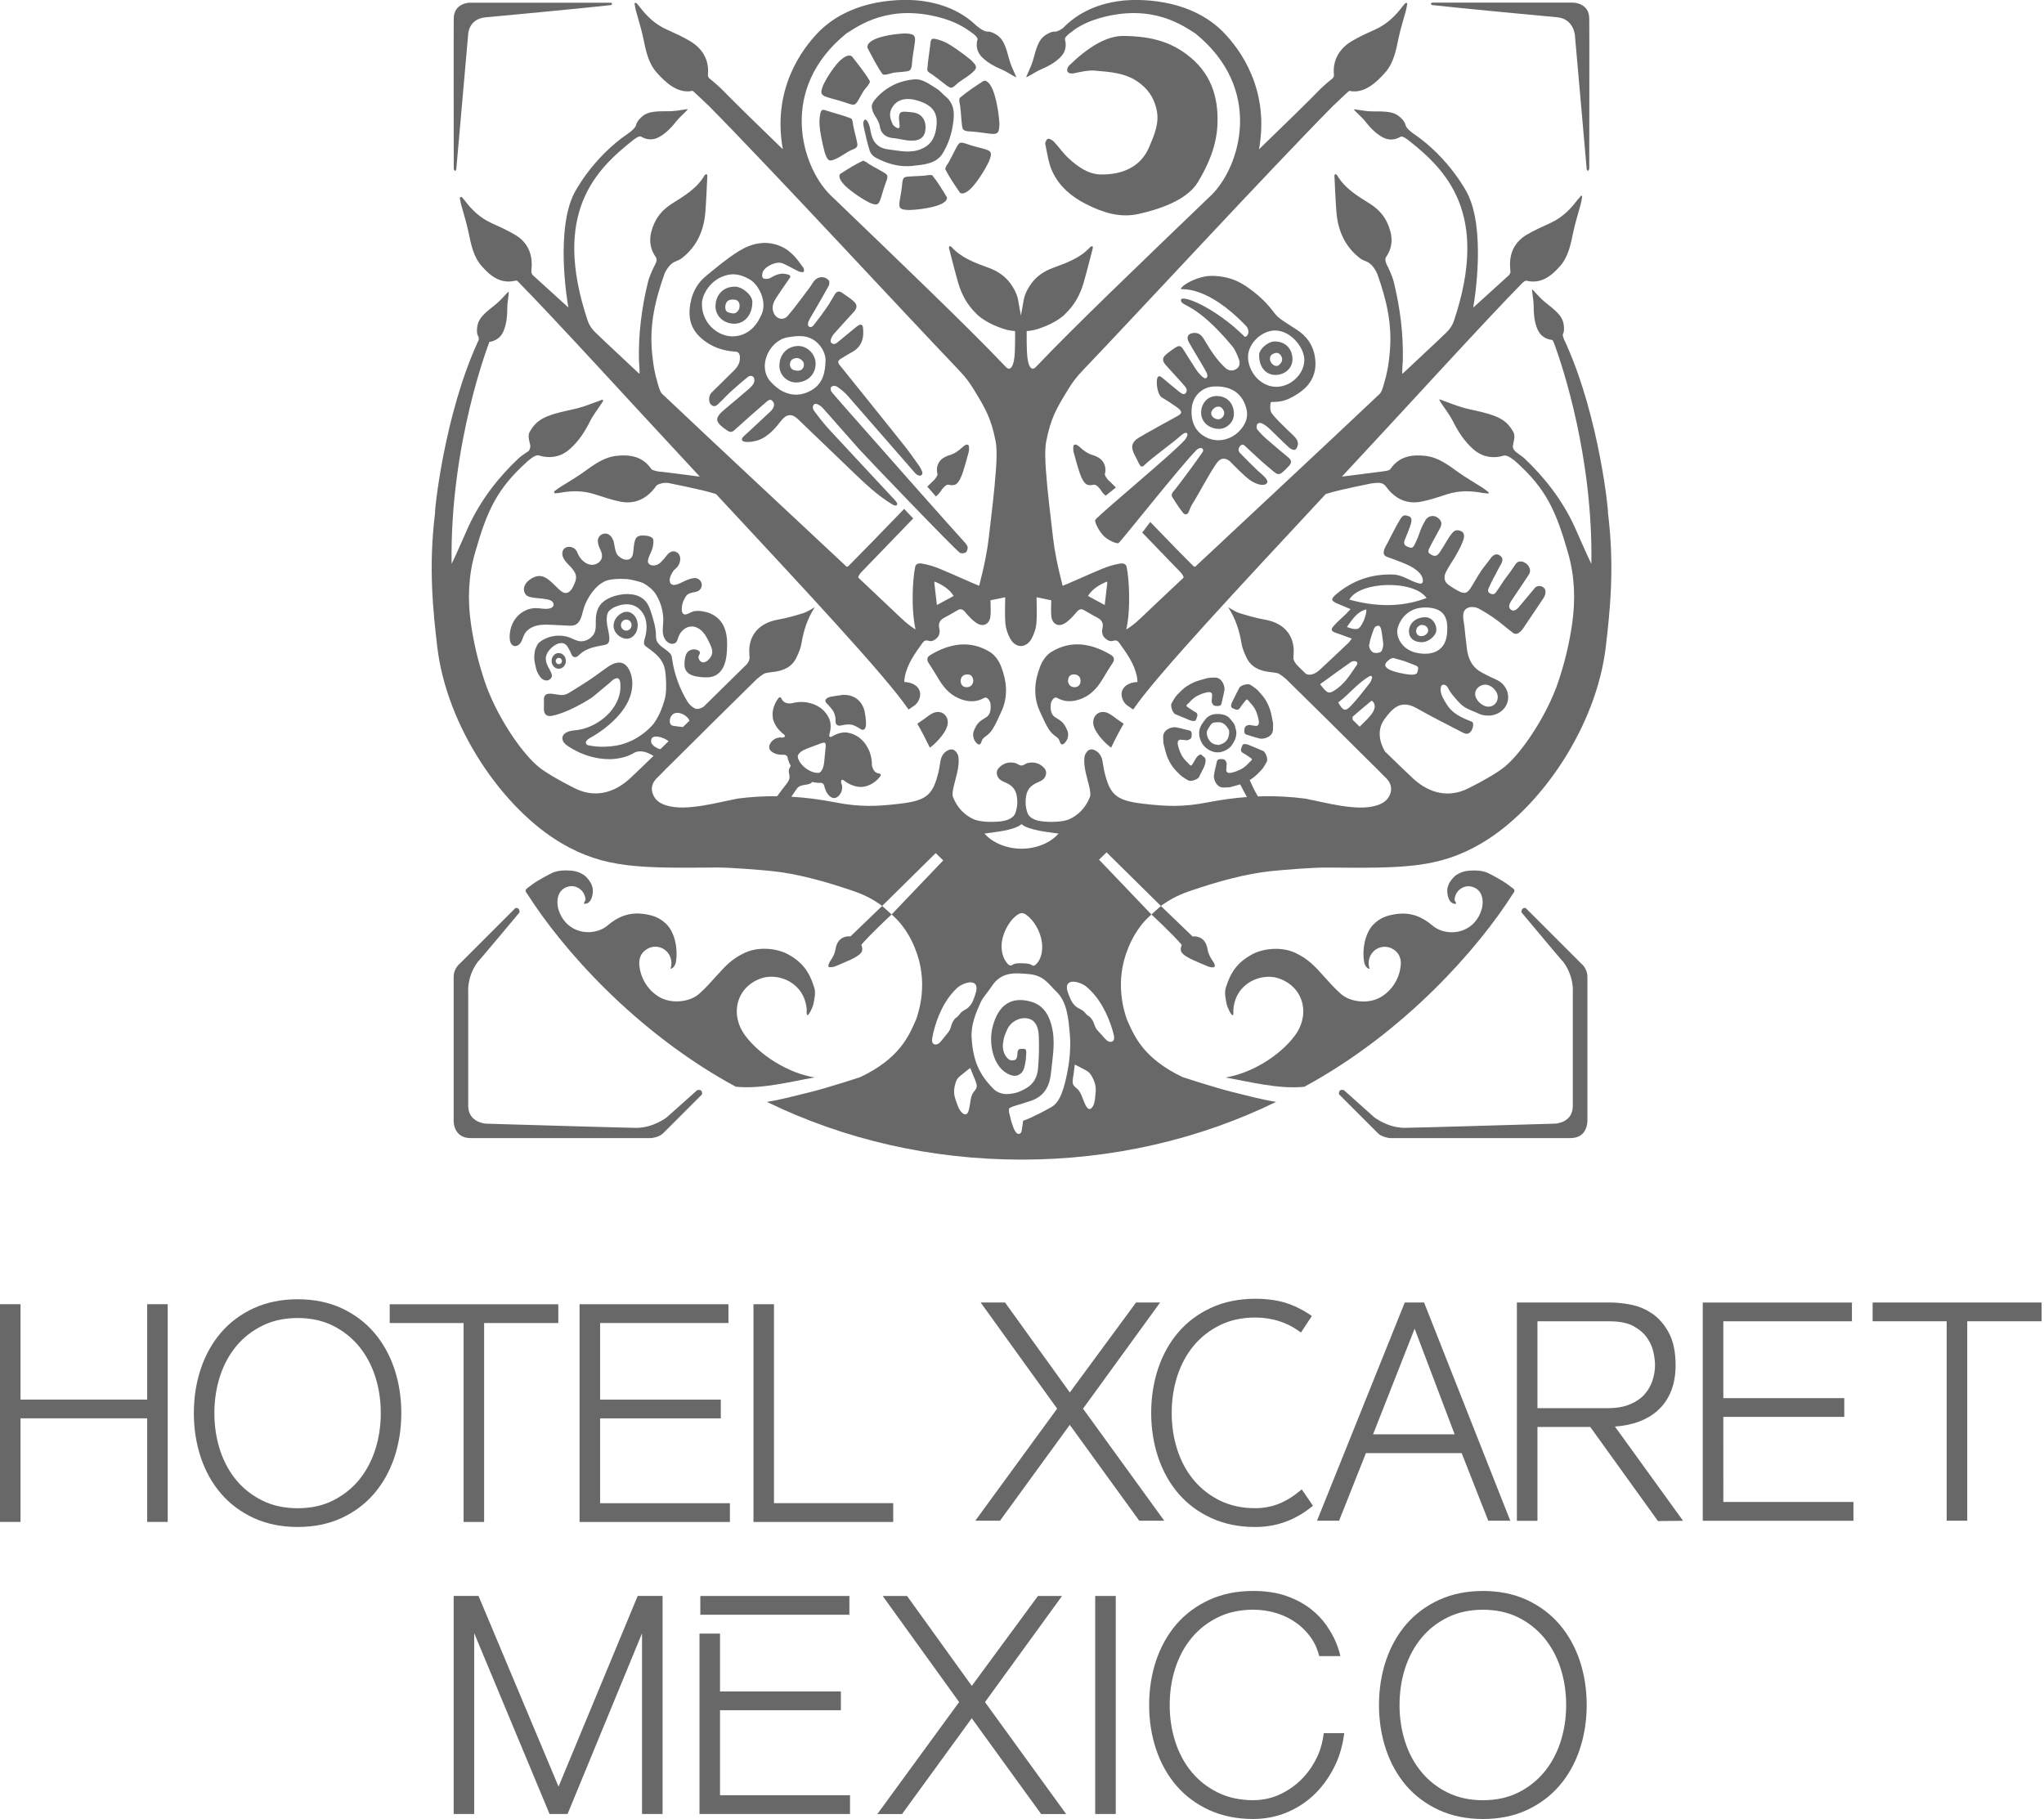 <svg fill="none" height="89" viewBox="0 0 100 89" width="100" xmlns="http://www.w3.org/2000/svg"><g fill="#686868"><path d="m45.732 28.458c.367.153.699.348.924.7-.276.149-.519.281-.82.445-.05-.412-.071-.639-.115-.995-.005-.09-.021-.142.011-.15zm8.419 0c.032.007.016.06.011.15-.043.356-.065.583-.115.995-.301-.163-.544-.295-.82-.445.226-.352.557-.547.925-.7zm-26.063-18.999c-.895 1.79-.365 5.128-.281 5.586-.679-.622-1.27-1.15-1.742-1.583-.036-.047-.058-.09-.069-.139-.002-.047-.001-.096.005-.153.073-.691-.16-1.295-.781-1.67-.377-.228-.784-.406-1.186-.59-.536-.246-.947-.633-1.295-1.097-.048-.064-.105-.121-.158-.182-.03.011-.06.022-.09.034.022.113.038.229.068.34.117.441.26.876.354 1.321.128.605.232 1.218.658 1.701.439.497.932.875 1.643.707.028-.007.058-.005.087.001 1.983 2.017 5.455 5.849 8.936 9.586-.54-.069-1.124-.141-1.659-.212 0 0-.163-.024-.358-.038-.113-.02-.227-.048-.31-.085-.024-.016-.045-.035-.059-.056-.418-.599-1.026-.697-1.685-.627-.64.069-1.131.451-1.634.811-.37.265-.769.49-1.153.735-.097.063-.187.137-.28.206.015.028.03.057.045.086.079-.009.16-.013.239-.027.571-.108 1.135-.115 1.696.065.42.135.841.279 1.273.366.711.142 1.292-.147 1.704-.705.034-.046.067-.084.1-.116.119-.04.231-.118.535-.093.368.074 1.202.247 1.646.353.241.058.471.118.694.19 4.133 4.446 8.327 8.92 9.419 10.543.076-.05.145-.097.285-.195.283-.198.509-.823-.124-1.081-.077-.031-.242-.07-.37-.071.004-.105.01-.175.027-.26.124-.637.5-1.145.866-1.656.075-.105.152-.145.306-.098.124.037.205-.004.285-.051.207-.123.283-.323.229-.555-.056-.237.017-.402.227-.517.218-.12.439-.236.651-.366.167-.102.268-.06.392.087.169.201.353.407.573.543.315.195.61.038.656-.33.031-.251.006-.509.006-.796.202-.041.445-.092.719-.149 0 .476-.028.888.01 1.294.024.25.113.509.234.731.124.228.321.363.524.363.202 0 .4-.136.523-.363.121-.222.211-.481.234-.731.038-.406.01-.818.01-1.294.274.057.517.108.719.149 0 .287-.025.545.006.796.046.368.341.525.655.33.22-.136.404-.342.574-.543.124-.147.224-.189.391-.087.212.13.433.246.651.366.209.115.282.28.227.517-.054.231.021.432.229.555.08.047.161.088.285.051.154-.047.231-.007.306.098.366.511.741 1.019.866 1.656.016.085.023.155.027.26-.128.001-.293.04-.37.071-.634.258-.407.883-.124 1.081.14.098.209.145.285.195 1.092-1.623 5.286-6.097 9.419-10.543.223-.072.454-.133.694-.19.403-.096 1.126-.247 1.532-.33.392-.058.527-.025.649.07.033.032.066.07.1.116.412.558.993.848 1.704.705.432-.086.852-.23 1.272-.366.562-.18 1.126-.172 1.696-.065.079.015.16.018.239.027.096.011.135-.01.045-.086-.093-.069-.183-.143-.281-.206-.384-.245-.783-.47-1.153-.735-.503-.36-.993-.742-1.633-.811-.66-.07-1.267.028-1.686.627-.014.021-.043.071-.16.098-.057.014-.208.035-.349.054-.126.013-.218.026-.218.026-.534.07-1.119.143-1.659.212 3.425-3.676 6.84-7.445 8.838-9.486.08-.066.148-.11.186-.1.711.169 1.204-.21 1.643-.707.426-.482.53-1.095.658-1.701.095-.446.237-.88.354-1.321.03-.111.046-.227.068-.34.002-.034.016-.083-.022-.092-.039-.008-.052.036-.068.058-.053.061-.11.118-.158.182-.349.464-.76.851-1.296 1.097-.401.184-.809.362-1.185.59-.621.375-.854.98-.781 1.67.006.057.007.107.005.153-.007.066-.044.114-.11.177-.015.014-.03.027-.045.041-.057.05-.129.112-.218.198-.416.378-.905.818-1.446 1.313.084-.458.613-3.796-.281-5.586.017.035-.841-1.712-2.665-2.944-.094-.066-.319-.238-.364-.399-.02-.082-.05-.154-.138-.258-.253-.298-.491-.368-.852-.4-.258-.024-.518-.005-.777-.02-.195-.012-.39-.048-.585-.074-.045-.006-.091-.015-.136-.022-.037.001-.041.014-.016.039.026.028.053.057.08.085.155.158.325.304.463.479.229.295.481.552.792.738.277.165.549.179.831.052.019-.008.049-.027.082-.047.043-.024.121-.039.372.147 1.837 1.444 4.025 3.564 2.253 8.85-.096.285-.259.465-.364.57-.656.635-1.397 1.307-2.153 2.026-.041-.002.012-.491.015-.666.028-1.275-.13-2.534-.431-3.779-.056-.231-.119-.392-.284-.753 0 0-.018-.036-.049-.093-.153-.303-.062-.41-.061-.413.385-.548.322-1.112.066-1.676-.183-.406-.493-.715-.866-.949-.605-.379-1.218-.743-1.592-1.387-.013-.022-.06-.053-.092-.042-.032.01-.038.055-.037.076.029.579.05 1.159.094 1.737.069.923.409 1.718 1.16 2.296.052.04.112.07.174.099.058.029.158.068.205.088.242.138.391.408.471.595.454 1.285.733 2.468.601 3.85-.056.589-.119.957-.273 1.478-.04.137-.108.421-.22.524-3.006 2.842-6.418 6.013-9.025 8.457-.026-.005-.051-.01-.072-.017-.328-.322-1.099-1.106-2.126-2.173l-.393.518c1.022 1.067 1.744 1.803 1.846 1.911.104.11.158.191.183.288-.814.764-1.53 1.441-2.109 1.994-.018.013-.038.029-.058.05-.15.153-.392.34-.641.502.015-.089.041-.215.054-.289.13-.785.107-2.074-.038-2.777-.032-.154-.176-.188-.329-.161-.325.057-.59.14-.875.257-.704.292-1.81.796-1.926.831-.11-.43-.213-.855-.32-1.389h.002c-.064-.313-.114-.629-.15-.947-.129-1.121-.274-2.241-.354-3.364-.036-.503-.05-1.029.022-1.389.216-1.088.474-1.557 1.051-2.493.224-.364.392-.603.745-.971 2.757-2.884 9.041-9.697 12.272-12.97.002 0.0.004.002.004.002s.729-.703.753-.697c.713.159 1.317-.4 1.755-.897.426-.483.53-1.096.658-1.701.094-.446.237-.88.354-1.321.03-.112.046-.227.068-.341-.01-.05-.035-.054-.09-.033-.053.061-.11.118-.158.182-.349.464-.76.85-1.296 1.097-.401.184-.809.362-1.185.59-.62.376-.931.954-.858 1.644.006.057-.021.146-.126.219-.006.004-.011.008-.016.013-.233.176-.431.38-.5.434-.691.708-1.766 1.757-3.025 2.974.527-2.905-.897-4.88-1.786-5.775-1.926-1.905-4.924-1.495-4.924-1.495-1.431.166-2.321.759-2.877 1.336-.109.079-.264.174-.388.175-.084-.002-.161.008-.285.065-.354.165-.485.376-.611.715-.091.243-.141.499-.225.744-.063.185-.149.364-.226.544-.018.042-.038.084-.057.126-.009.036.003.044.033.026.034-.018.069-.036.103-.055.195-.108.379-.234.585-.32.344-.144.659-.318.92-.57.232-.224.317-.483.269-.787-.003-.021-.013-.055-.024-.092-.015-.055-.006-.153.38-.425.034-.024.058-.046.078-.066.408-.271.8-.44 1.258-.572 2.589-.727 4.091.401 4.669.761 3.35 2.722 2.193 6.481.805 7.878-3.254 3.127-6.91 6.63-8.565 8.389-.038.04-.079.077-.12.11-.086.047-.327.093-.367-.836-.011-.252-.013-.618-.011-.982.18-.015.365-.045.543-.103 1.037-.336 1.38-.777 1.38-.777v-.001c.417-.398.697-.907.867-1.499.16-.557.299-1.121.446-1.682.006-.02.006-.068-.02-.082-.026-.014-.082.004-.099.023-.497.554-1.172.784-1.841 1.032-.413.153-.779.392-1.042.753-.179.245-.312.499-.371.767l-.001-.001-.002.011c-.009.045-.017.09-.022.135l-.12.665-.121-.665c-.005-.046-.012-.091-.022-.135l-.002-.011-.001.001c-.059-.267-.192-.522-.371-.767-.263-.361-.628-.599-1.042-.753-.669-.248-1.344-.478-1.841-1.032-.017-.019-.073-.041-.099-.023-.026.018-.026.062-.021.082.147.561.286 1.125.446 1.682.17.592.45 1.101.867 1.499v.001s.343.441 1.38.777c.178.058.362.088.542.103.002.365 0 .73-.011.982-.04.928-.281.883-.367.836-.042-.033-.082-.07-.12-.11-1.655-1.758-5.311-5.261-8.565-8.389-1.389-1.397-2.545-5.156.805-7.878.578-.36 2.08-1.488 4.669-.761.584.169 1.06.394 1.601.819.155.139.158.203.148.243-.01.037-.021.071-.024.092-.048.304.038.564.269.787.262.252.576.426.921.57.205.086.391.212.585.32.034.019.069.037.103.055.03.018.041.01.033-.026-.019-.042-.039-.084-.057-.126-.077-.181-.164-.359-.226-.544-.084-.245-.134-.501-.224-.744-.127-.339-.257-.55-.612-.715-.123-.057-.2-.068-.284-.065-.212-.002-.52-.28-.52-.28l-.005-0c-.561-.542-1.427-1.076-2.771-1.232 0 0-2.998-.41-4.924 1.495-.888.895-2.313 2.87-1.786 5.775-1.259-1.217-2.333-2.266-3.024-2.974-.07-.054-.267-.258-.5-.434-.006-.005-.01-.009-.017-.013-.105-.073-.132-.162-.126-.219.073-.691-.237-1.269-.858-1.644-.377-.228-.784-.406-1.186-.59-.536-.246-.947-.633-1.296-1.097-.048-.064-.105-.121-.158-.182-.055-.021-.08-.017-.09.033.022.114.038.229.068.341.117.44.26.875.354 1.321.128.605.232 1.218.658 1.701.439.497 1.042 1.056 1.755.897.025-.006.753.697.753.697s.003-.002.004-.002c3.231 3.273 9.515 10.085 12.273 12.97.352.368.52.607.745.971.576.936.834 1.405 1.051 2.493.071.36.058.885.021 1.389-.08 1.123-.225 2.243-.354 3.364-.037.317-.086.634-.15.947h.002c-.107.534-.211.959-.32 1.389-.116-.035-1.223-.539-1.926-.831-.284-.117-.549-.2-.875-.257-.153-.027-.297.007-.329.161-.145.703-.169 1.992-.038 2.777.012.074.038.199.054.289-.25-.162-.491-.35-.641-.502-.021-.021-.04-.037-.058-.05-.579-.553-1.296-1.23-2.109-1.994.025-.097.079-.178.183-.288.102-.108 1.491-1.536 2.513-2.601l-.446-.466c-1.026 1.067-2.412 2.49-2.74 2.812-.021.007-.046.012-.072.017-2.607-2.443-6.02-5.615-9.026-8.457-.112-.103-.18-.387-.221-.524-.153-.521-.216-.889-.272-1.478-.135-1.409.157-2.611.627-3.925.089-.178.234-.4.444-.52.047-.02.153-.064.205-.088.062-.029.122-.059.174-.099.751-.578 1.091-1.373 1.16-2.296.043-.579.064-1.158.093-1.737.001-.021-.003-.067-.036-.076-.034-.009-.079.02-.093.042-.373.644-.987 1.007-1.591 1.387-.373.235-.682.543-.866.949-.256.565-.32 1.129.066 1.676.059.083.061.194-.057.407l-.001.001c-.033.06-.052.098-.052.098-.165.361-.228.522-.284.753-.302 1.245-.46 2.504-.432 3.779.004.174.057.663.015.666-.756-.719-1.504-1.398-2.159-2.034-.105-.105-.269-.284-.365-.569-1.772-5.287.417-7.407 2.254-8.851.251-.186.329-.171.371-.146.033.019.063.039.082.047.281.127.554.112.831-.052.312-.186.563-.443.792-.738.137-.175.307-.32.463-.479.027-.028.054-.056.08-.085.025-.024.021-.038-.015-.039-.046.008-.091.016-.137.022-.195.026-.39.063-.584.074-.259.016-.518-.003-.777.02-.36.033-.598.103-.851.401-.088.104-.118.175-.138.257-.046.16-.27.332-.364.398-1.823 1.232-2.683 2.98-2.665 2.944z"/><path d="m54.361 36.579c.179-.376.402-.806.612-1.17-.094-.065-.187-.13-.282-.193-.182-.122-.352-.286-.553-.352-.398-.132-.731.197-.639.615.1.453.706 1.009.862 1.099z"/><path d="m59.956 52.719c1.208.215 2.605.581 3.856.455 4.952-2.684 8.545-6.825 10.186-9.415.04-.062.109-.124.093-.202-.011-.052-.025-.061-.37-.314-.229-.168-.813-.48-.941-.537-.262-.116-.605-.13-.909-.105-.244.02-.428.084-.622.21-.109.07-.435.387-.444.742-.004.167.037.651.387.67.142.007-.057-.1-.024-.267.043-.218.137-.349.242-.432.192-.151.39-.197.619-.134.324.09.46.351.495.579.078.497-.197 1.004-.487 1.264-.628.561-1.51.432-1.94.064-.507-.434-1.058-.672-1.778-.575-.5.067-.806.204-1.102.487-.441.421-.581 1.255-.478 1.86.049.291.287.384.26.305-.084-.252-.026-.515.095-.697.235-.354.684-.443 1.026-.256.364.198.434.526.41.805-.049.568-.36 1.177-.939 1.538-.621.387-1.53.27-1.984-.13-.345-.304-.589-.593-.871-.902-.401-.438-.71-.803-1.368-1.112-.647-.303-1.559-.238-2.147.095-.7.395-1.016.864-1.248 1.607-.077.247-.017.528.04.805.033.165.234.586.303.542.048-.031.018-.19.026-.282.115-1.331 1.396-1.783 2.189-1.527.585.189 1.026.615 1.176 1.198.144.557-.005 1.139-.35 1.604-.721.974-2.101 1.845-3.4 2.057z"/><path d="m52.554 32.997c.193.007.309.127.311.312.001.18-.1.317-.301.315-.219-.003-.323-.185-.313-.337.019-.195.118-.298.304-.29zm-.845 1.147c.385.205.712.198 1.056.093.55-.167.901-.545 1.181-1.015.158-.267.321-.53.491-.789.112-.17.062-.3-.091-.392-.951-.568-1.956-.74-2.928-.132-.248.155-.436.458-.523.682-.287.738-.357 1.474-.028 2.203.387.86.495 1.038.807 1.253.119.083.152.159.191.285.088.213.275.006.359-.185.044-.136.043-.278.008-.367-.185-.465-.322-.497-.629-.699-.222-.147-.211-.479-.193-.647.012-.114.147-.367.301-.29z"/><path d="m45.713 34.864c-.201.066-.371.23-.553.352-.095.063-.188.128-.281.193.21.365.433.795.612 1.17.156-.09.762-.646.862-1.099.093-.418-.242-.747-.639-.616z"/><path d="m28.617 44.22c.35-.019.392-.502.387-.67-.009-.355-.335-.671-.444-.742-.195-.126-.378-.19-.623-.21-.305-.025-.647-.011-.909.105-.128.057-.713.37-.941.537-.345.253-.36.262-.37.314-.017.078.053.14.093.202 1.641 2.591 5.234 6.731 10.186 9.415 1.251.126 2.647-.24 3.856-.455-1.3-.212-2.679-1.083-3.401-2.058-.345-.465-.494-1.047-.35-1.604.15-.583.592-1.009 1.177-1.198.793-.256 2.074.197 2.189 1.527.008.093-.021.252.026.282.07.045.269-.377.303-.541.057-.278.117-.558.04-.806-.232-.742-.548-1.212-1.248-1.607-.589-.333-1.5-.398-2.147-.095-.658.308-.968.673-1.368 1.111-.282.308-.526.598-.872.902-.454.4-1.363.517-1.984.13-.579-.361-.89-.97-.939-1.538-.024-.28.046-.606.41-.805.342-.188.791-.098 1.026.256.121.182.179.445.095.697-.027.079.211-.013.26-.305.102-.605-.037-1.439-.478-1.86-.297-.283-.603-.42-1.102-.487-.721-.097-1.272.141-1.778.575-.43.368-1.312.497-1.94-.064-.29-.26-.566-.766-.487-1.264.035-.227.171-.488.495-.579.229-.063.427-.018.619.134.105.083.199.214.243.432.033.166-.166.274-.024.266z"/><path d="m47.301 33.625c-.201.002-.302-.135-.301-.315.001-.184.118-.304.311-.312.185-.007.285.095.304.29.009.151-.094.334-.313.337zm.963 1.458c-.308.203-.445.234-.629.7-.035.088-.036.231.008.367.083.191.27.399.359.185.039-.126.071-.202.191-.285.311-.215.42-.393.807-1.253.329-.729.259-1.466-.028-2.203-.087-.224-.275-.527-.523-.682-.972-.608-1.977-.436-2.928.132-.154.092-.203.221-.091.392.17.259.332.523.491.789.28.47.63.848 1.181 1.015.344.104.671.111 1.056-.094.154-.077.289.176.301.29.018.168.03.5-.193.647z"/><path d="m59.904 33.659c-.018-.195-.154-.448-.361-.495-.12-.027-.24-.004-.36-.001-.031.001-.062.003-.092.01-.118.032-.236.067-.355.098-.234.061-.449.159-.65.288-.162.104-.299.235-.43.373-.052.054-.108.107-.15.167-.068.101-.131.206-.188.313-.068.125.04.418.148.511.023.02.056.03.086.042.156.066.31.134.468.196.11.043.243.114.364.118.05.002.1-.013.125-.055.023-.039.036-.102.054-.147.05-.12-.006-.203-.091-.244-.112-.054-.211-.133-.315-.2-.103-.066-.154-.1-.063-.179.111-.095.163-.177.277-.268.063-.05.128-.102.2-.136.193-.093.26-.121.471-.174.052-.013.101-.017.151-.008.07.013.111.066.109.135-.001.029-.004.057-.006.086-.005.07-.007.142-.017.211-.009.061.043.151.092.203.035.038.126.038.175.041.111.005.195-.019.217-.131.03-.151.07-.304.104-.456.019-.083.03-.168.044-.252-.002 0-.004-.001-.006-.001 0-.017.001-.032 0-.048z"/><path d="m61.436 35.517c-.028-.003-.056-.008-.085-.012-.07-.011-.141-.017-.21-.033-.06-.013-.154.032-.21.076-.04.032-.047.123-.053.172-.014.11.004.196.113.226.149.042.298.093.447.138.082.025.165.042.249.062.001-.002.001-.004.001-.006.016.001.032.004.047.003.196-.004.458-.12.521-.322.036-.118.022-.239.028-.359.001-.03.002-.062-.004-.092-.023-.121-.049-.242-.071-.362-.044-.237-.126-.46-.24-.67-.091-.169-.212-.316-.339-.456-.05-.056-.098-.116-.156-.162-.095-.076-.195-.146-.297-.211-.12-.077-.42.008-.521.11-.021.022-.033.054-.048.082-.077.15-.157.3-.23.453-.051.106-.132.234-.146.354-.006.05.006.1.046.128.038.026.099.044.142.065.117.059.204.009.252-.073.062-.107.148-.2.222-.299.074-.099.111-.147.183-.05.087.118.165.175.247.297.045.066.092.135.121.209.078.199.101.269.139.483.009.053.01.102-.004.151-.018.069-.074.106-.143.099z"/><path d="m57.757 36.191c.029.001.057.005.085.008.071.006.141.009.212.02.06.01.151-.04.204-.088.039-.034.041-.126.044-.174.008-.111-.016-.196-.126-.22-.151-.033-.303-.075-.454-.112-.083-.02-.167-.032-.251-.048-.001.002-.001.004-.001.006-.015 0-.032-.002-.047-0-.195.015-.45.146-.501.352-.03.12-.009.24-.007.36 0 .03.001.062.009.092.029.119.062.238.091.357.057.235.152.452.277.656.101.164.229.303.365.436.053.052.104.11.165.152.099.07.203.134.309.194.124.07.42-.032.515-.139.02-.023.03-.056.043-.084.102-.229.349-.575.28-.836-.03-.113-.155-.102-.18-.199-.21-.041-.323.276-.421.424-.068.102-.102.152-.179.06-.094-.112-.174-.166-.263-.282-.049-.064-.099-.13-.133-.202-.089-.194-.116-.263-.166-.474-.013-.053-.015-.101-.005-.151.015-.07.068-.11.137-.107z"/><path d="m60.133 35.897c-.001.04-.012.079-.021.117-.044.184-.155.31-.328.382-.057.024-.116.041-.174.061-.001-.003-.002-.007-.004-.011-.174-.005-.325-.067-.431-.206-.102-.136-.151-.292-.125-.465.002-.011.004-.024.01-.034.061-.1.115-.204.185-.297.051-.067.131-.099.22-.1.054-.001.107-.007.16-.007.156.001.276.075.372.19.041.05.076.106.109.162.038.064.029.138.028.208zm-.492-.96c-.104-.007-.213-.004-.313.024-.127.035-.246.101-.333.205-.072.088-.14.18-.201.276-.14.219-.16.46-.085.701.049.157.132.306.257.416.166.149.359.248.61.253.184-.001.367-.071.531-.188.129-.092.206-.229.279-.366.068-.127.099-.265.101-.406.001-.082-.028-.165-.047-.247-.022-.091-.045-.181-.111-.253-.021-.023-.039-.049-.059-.073-.049-.058-.092-.122-.148-.172-.136-.121-.307-.161-.481-.173z"/><path d="m69.302 30.777c.007-.025.015-.049.03-.07.011-.017.026-.03.041-.042.072-.064.124-.095.189-.087.032.003.121.012.163.034.072.04.141.129.147.222.013.228-.337.379-.503.237-.057-.049-.093-.127-.086-.202.002-.031.011-.062.021-.091zm-.37.108c-.005.323.226.528.605.537.346.008.732-.31.736-.605.004-.324-.234-.608-.517-.616-.467-.013-.818.278-.825.683z"/><path d="m53.841 8.536c-.607-.013-1.122-.386-1.565-.795-.261-.241-.466-.542-.709-.803-.066-.071-.185-.139-.26-.151-.101-.016-.183.189-.168.26.096.457.156.938.35 1.354.336.718.925 1.219 1.634 1.579.819.416 1.665.696 2.591.486.928-.21 2.346-.641 2.899-1.567.529-.885.913-1.792.951-2.847.05-1.378-.359-2.52-1.479-3.37-.79-.599-1.679-.899-3.043-.922-.915-.045-1.877.608-2.746 1.456-.062.06-.105.19-.076.27.04.111.206.125.326.099.342-.074.701-.157 1.041-.128.721.063 1.452.105 2.088.549.482.336.772.764.904 1.33.159.681-.105 1.263-.358 1.861-.434 1.029-1.403 1.36-2.381 1.339z"/><path d="m44.667 8.114c.535-.063 1.13-.095 1.447-.602.235-.376.401-.824.479-1.261.096-.532.175-1.11-.334-1.534-.155-.128-.285-.294-.455-.393-.335-.197-.66-.476-1.075-.44-.773.066-1.427.4-1.93.999-.075.089-.154.22-.148.326.027.434.328.565.396.995.054.336.308.523.624.55.379.033.655.148 1.036.123.268-.017.49-.134.553-.436.074-.359-.032-.699-.314-.852-.187-.102-.376-.1-.588-.118-.257-.022-.398-.01-.375.374.005.078.032.243.032.321 0 .257-.317-.028-.338-.076-.109-.239-.198-.485-.069-.754.256-.534.807-.579 1.367-.389.719.243.948.638.817 1.39-.08.464-.291.792-.764.971-.538.204-1.048.063-1.574 0-.578-.069-.794-.435-.872-.948-.015-.103-.043-.207-.082-.304-.029-.071-.141-.281-.217-.176-.077.105-.042.249-.017.364.081.382.167.764.284 1.136.04.125.156.258.273.322.572.31 1.185.49 1.841.413z"/><path d="m44.46 10.276c.504-.011 1.155-.119 1.485-.249.417-.165.401-.343.372-.39-.215-.356-.433-.714-.689-1.04-.044-.057-.21-.034-.34-.008-.299.033-.884.03-1.009.079-.108.042-.125.176-.136.293-.024.267-.068.524-.115.79-.077.443-.028.503.431.525z"/><path d="m42.499 9.898c.421.184.492.152.619-.28.076-.259.15-.509.247-.759.042-.11.086-.237.008-.323-.09-.099-.616-.354-.87-.517-.105-.081-.243-.175-.308-.144-.374.18-.728.403-1.078.627-.046.03-.14.182.161.514.238.263.775.647 1.221.88z"/><path d="m40.35 7.468c.15.434.222.464.625.265.242-.119.48-.314.729-.413.11-.044.233-.097.243-.213.012-.134-.157-.693-.21-.989-.012-.133-.036-.298-.103-.324-.386-.153-.873-.271-1.268-.403-.189-.063-.233.026-.273.473-.032.353.126 1.119.258 1.605z"/><path d="m41.133 2.93c-.269.241-.645.787-.861 1.242-.164.429-.122.502.368.635.294.079.578.158.864.259.126.045.271.09.359.011.102-.092.191-.3.347-.558.084-.179.409-.442.336-.567-.227-.388-.577-.822-.858-1.182-.037-.048-.214-.144-.554.161z"/><path d="m47.494 9.228c.269-.261.656-.841.886-1.321.179-.451.143-.525-.317-.644-.275-.071-.543-.141-.81-.234-.117-.041-.254-.083-.341.003-.102.099-.353.663-.515.937-.082.114-.176.264-.141.331.203.389.451.754.701 1.116.033.048.197.141.537-.188z"/><path d="m48.894 6.025c-.032-.565-.176-1.292-.335-1.656-.201-.462-.399-.437-.451-.403-.392.254-.784.513-1.14.812-.062.052-.03.236.004.381.049.335.066.99.126 1.129.052.119.202.134.334.141.3.017.591.057.89.099.5.071.566.012.573-.503z"/><path d="m46.472 4.279c.113.04.217-.053.304-.138.199-.193.485-.333.7-.51.36-.295.361-.375.017-.702-.402-.331-1.056-.807-1.402-.927-.438-.152-.54-.149-.562.056-.045.428-.141.938-.162 1.366-.003.074.141.168.261.235.256.176.712.573.843.62z"/><path d="m43.825 3.545c.299-.035.527-.031.652-.086.108-.047.126-.198.138-.331.026-.302.072-.593.12-.894.081-.501.032-.569-.427-.597-.504.009-1.156.127-1.487.272-.418.184-.403.385-.375.439.212.405.462.903.723 1.269.085.119.458-.07.656-.072z"/><path d="m62.146 17.461c.037-.122.152-.163.269-.193.161-.042.347.175.308.369-.021.102-.131.236-.227.263-.17.048-.426-.181-.35-.44zm1.087.102c-.009-.524-.373-.872-.897-.856-.299.009-.793.399-.732.734.013.545.35.918.817.904.469-.014.82-.352.812-.782z"/><path d="m59.549 20.511c-.163-.027-.324-.163-.288-.34.022-.108.166-.252.271-.267.094-.013.239-.045.351.227.057.176-.106.418-.334.38zm.061-1.132c-.513-.043-.812.337-.844.736-.038.479.321.839.831.87.385.023.757-.303.77-.701.016-.52-.304-.866-.757-.904z"/><path d="m61.058 17.475c-.011-.65.644-1.289 1.301-1.304.783-.018 1.459.833 1.453 1.447-.002.682-.67 1.324-1.397 1.308-.773-.017-1.346-.757-1.358-1.451zm-.279 3.443c-.494.677-1.397.834-2.034.307-.359-.297-.468-.732-.448-1.154.009-.647.483-1.134 1.096-1.161.863-.039 1.422.359 1.595 1.131.073.328-.019.616-.209.877zm2.321-1.429c.256-.126.51-.281.718-.473.447-.412.607-.936.515-1.544-.091-.597-.411-1.035-.906-1.35-1.107-.704-.862-.562-1.333-1.125-.377-.451-1.068-1.017-1.597-1.252-.4-.177-.878-.263-1.324-.244-.485.02-1.269.356-1.413.642.056.034 1.286-.204 3.204 1.809.199.208.113.51-.059.532-1.476-1.464-3.144-2.116-3.129-1.795.015.331.696.073 2.507 2.245.157.187.246.431.334.66.069.182.025.377-.158.476-.188.102-.368.068-.537-.093-.412-.392-.714-.861-.997-1.345-.111-.19-.245-.352-.493-.344-.295.009-.411.192-.276.441.122.226.259.444.389.666.165.281.338.558.49.845.034.064.057.198-.009.251-.066.053-.167-.024-.218-.07-.11-.102-.209-.22-.293-.345-.201-.302-.389-.613-.585-.919-.171-.268-.227-.282-.485-.111-.126.084-.248.174-.365.27-.228.189-.236.333-.039.553.305.338.613.671.912 1.012.092.105.164.238.043.367-.087.093-.221-.015-.304-.08-.285-.225-.561-.462-.84-.694-.088-.073-.184-.112-.232.028-.069.203.001.818.231.951.268.155.525.329.778.508.073.052.16.15.157.224-.003.063-.116.137-.195.18-.371.203-1.536.841-1.895 1.063-.341.212-.38.464-.192.818.075.14.141.285.213.426.101.197.158.203.315.046.312-.31 1.396-1.088 1.718-1.387.08-.074.248-.2.32-.137.073.063-.034.252-.104.332-.539.625-4.128 3.588-4.38 3.909-.052.065.142.502.386.761.244.259.637.402.743.384.071-.012 3.077-3.823 3.841-4.579.026-.027.196-.131.268-.053.073.078.035.129.01.176-.046.085-1.121 1.568-1.451 1.954-.044.051-.076.172-.046.219.166.27.34.536.535.786.095.119.221.126.292-.057.052-.134.109-.269.185-.389.304-.477.857-1.546 1.194-2.0.202-.272.47-.245.697.002.051.056.639.662.921.857.258.179.651.32.81.159.159-.162-.275-.469-.449-.637-.289-.278-.574-.559-.852-.848-.112-.116-.094-.256.018-.365.124-.121.205.003.285.075.365.329.714.678 1.094.988.492.401.455.501.99-.067.151-.159.135-.283-.026-.418-.361-.3-.723-.6-1.075-.91-.164-.144-.321-.3-.453-.472-.042-.054-.035-.205.022-.262.068-.067.169-.046.233-.015.126.063.243.153.346.25.325.306.636.627.966.929.073.067.222.133.29.102.077-.036.136-.182.141-.282.004-.099-.049-.219-.116-.297-.126-.15-.281-.275-.419-.415-.255-.259-.533-.5-.746-.79-.095-.128-.088-.364-.052-.534.012-.055.43.052.929-.195z"/><path d="m35.821 15.329c-.19-.04-.323-.035-.34-.291.011-.329.195-.398.438-.378.187.015.265.136.266.315.001.195-.159.398-.364.355zm.166-1.302c-.568-.021-.963.363-.982.934-.016.482.38.868.903.878.504.009.884-.418.898-1.009.056-.345-.462-.789-.819-.803z"/><path d="m39.035 17.523c.123.021.274.139.291.263.032.227-.116.354-.289.352-.119-.002-.387-.019-.391-.312.009-.299.298-.318.389-.303zm-.067 1.19c.559-.017.951-.415.934-.949-.015-.468-.446-.876-.921-.833-.478.043-.86.404-.849.994.009.442.4.801.835.787z"/><path d="m37.26 15.384c-.222.492-.532.9-1.115 1.039-.86.206-1.807-.52-1.805-1.542 0-.473.387-1.075.938-1.321.533-.238.953-.149 1.407.115.434.253.859 1.078.574 1.709zm1.257 1.125c.506-.09.983-.14 1.411.212.296.244.446.59.461.863-.006.674-.146 1.201-.705 1.519-.453.258-.93.279-1.389.046-.225-.114-.433-.292-.602-.483-.655-.742-.052-2.0.823-2.157zm-.213-3.618c.259.113.501.26.757.379.073.034.214.062.251.034.038-.027.025-.158-.008-.205-.294-.41-.592-.818-1.075-1.035-.743-.333-1.452-.168-2.093.23-.567.352-1.084.79-1.602 1.216-.363.298-.603.689-.719 1.157-.267 1.078.134 1.716.902 2.175.479.286 1.037.353 1.213.358.174.004.261.072.269.276.012.284-.115.48-.3.662-.364.36-.731.719-1.094 1.08-.146.145-.155.472-.003.595.192.155.307-.029.423-.132.169-.151.315-.326.483-.478.291-.264.586-.525.893-.769.054-.043.168-.077.256.011.062.062.062.211.025.291-.055.116-.158.217-.258.303-.368.32-.74.633-1.115.944-.575.477-.566.642.059 1.075.13.09.23.106.356-.007.517-.466 1.036-.928 1.564-1.382.065-.056.182-.172.292-.061.221.221-.03.47-.09.527-.365.345-.738.683-1.103 1.028-.11.103-.378.287-.262.403.116.116.663.059.988-.123.378-.212.648-.525.905-.86.255-.331.527-.356.809-.086.897.861 1.794 1.722 2.69 2.584.606.584 1.215 1.163 1.941 1.6.065.039.17.086.222.028.047-.057-.024-.159-.077-.216-1.068-1.152-2.144-2.296-3.21-3.451-.273-.296-.523-.614-.762-.938-.051-.069-.11-.208-.007-.317.09-.065.193.002.268.043.093.051.167.139.24.221.574.647 1.143 1.297 1.717 1.944.262.295 4.689 4.92 4.918 5.054.075.044.23.025.299-.035.048-.042.105-.217.059-.297-.04-.068-.089-.141-.147-.201-.27-.279-4.855-5.459-5.617-6.333-.281-.323-.583-.662-.861-.988-.048-.056-.098-.197-.026-.268.084-.08.226-.047.291-.001.185.128.365.275.513.444 1.102 1.257 2.195 2.523 3.296 3.781.074.084.212.154.292.107.109-.081.053-.188-.009-.31-.02-.04-.044-.09-.073-.131-.235-.327-.461-.662-.712-.977-.804-1.013-1.617-2.019-2.427-3.028-.257-.321-.515-.64-.773-.96-.107-.133-.064-.226.071-.304.175-.1.343-.214.521-.308.441-.234.602-.612.566-1.087-.007-.091.02-.443-.331-.164-.322.256-.632.527-.952.784-.051.04-.178.105-.28-.004-.092-.099.057-.35.12-.421.322-.366.654-.722.981-1.083.183-.203.184-.363-.021-.54-.171-.148-.364-.27-.548-.401-.147-.104-.267-.07-.358.08-.127.208-.243.423-.381.623-.209.303-.428.599-.656.887-.04.049-.134.129-.22.067-.086-.062-.056-.183-.027-.252.067-.161.168-.309.255-.462.247-.43.499-.856.735-1.291.038-.07.04-.212-.006-.265-.181-.209-.503-.198-.693.013-.089.098-.146.225-.227.331-.354.467-.696.945-1.074 1.391-.228.27-.595.158-.711-.176-.095-.271.01-.498.148-.711.209-.323.431-.636.657-.963.018-.027.036-.075.011-.112-.024-.037-.082-.045-.136-.061-.31-.095-.568.023-.832.177-.09.053-.304.067-.364-.003-.06-.07-.028-.26.026-.349.134-.222.644-.495.957-.36z"/><path d="m41.154 35.496c-.002.004.285-.088.553-.031.072.028.193.07.407.213 0 0 .222.155.255-.223 0 0 .006-.294-.07-.652 0 0-.135-.821-1.052-.807.003.002-.587.089-.587.089s-.411.078-.235.306c.003.003.197.188.348.414-.003-.002.125.227.103.467.001.098.02.276.278.224z"/><path d="m34.205 31.855c-.175-.141-.467-.098-.595.086-.068.098-.09.22-.107.339-.024.177-.035.368.055.522.131.227.425.292.686.321.249.028.513.042.74-.066.211-.102.363-.301.449-.519.086-.217.114-.454.13-.687.024-.36.021-.73-.098-1.071-.168-.482-.557-.777-1.052-.864-.141-.025-.288-.034-.431-.014-.154.022-.271.124-.411.156-.313.071-.223-.478-.13-.669.13-.266.171-.339.462-.403.084-.018.17-.026.246-.064.124-.063.2-.208.182-.345-.018-.138-.129-.257-.264-.287-.137-.029-.366.048-.535.122-.148.064-.435.235-.596.206-.096-.017-.156-.064-.172-.195-.015-.113.045-.273.139-.426.114-.188.204-.174.307-.368.103-.195.104-.478-.082-.596-.189-.12-.362-.041-.502.134-.14.175-.147.193-.306.351-.159.157-.453.222-.592.046-.117-.176.146-.513.209-.807.019-.087.053-.321.007-.397-.055-.092-.204-.136-.329-.149-.159-.016-.338-.027-.461.076-.121.102-.15.468-.166.653-.012.136-.03.285-.132.376-.138.123-.361.072-.508-.039-.129-.097-.169-.135-.219-.289-.064-.196-.056-.278-.105-.479-.05-.201-.203-.406-.409-.402-.199.003-.358.147-.368.346-.006.127.063.315.106.402.061.124.113.26.097.397-.026.226-.261.389-.488.384-.038-0-.075-.005-.112-.014-.182-.04-.344-.165-.456-.317-.132-.179-.135-.275-.205-.376-.126-.182-.435-.24-.59-.081-.101.102-.109.268-.059.402.05.134.149.243.245.349.089.098.022.015.111.113.134.147.275.311.287.51.009.142-.051.279-.11.41-.079.175-.197.377-.389.382-.132.003-.242-.092-.339-.181-.457-.422-.81-.941-1.457-.45-.123.094-.223.224-.25.376-.027.151.032.323.165.402.064.038.139.053.212.067.343.065.384.029.726.094.086.016.174.034.245.084.071.051.119.144.091.226-.027.079-.112.121-.194.14-.219.051-.447-.017-.671-.018-.361-.002-.714.177-.945.454-.232.277-.344.645-.332 1.006.005.158.058.345.21.39.135.041.276-.062.346-.184.071-.122.1-.265.167-.389.123-.224.364-.364.613-.423.249-.059.508-.047.763-.034.255.012.509.024.764.037.112.005.23.01.334-.034.271-.114.334-.473.402-.724.088-.327.26-.652.471-.919.157-.2.327-.363.588-.494.252-.126.861-.128 1.092-.105.21.021.666.132.808.21.213.117.461.319.589.525.226.362.348.758.368 1.185.012.247-.048.495-.016.74.032.245.206.503.453.507.056.001.113-.013.158-.046.084-.062.107-.176.141-.275.096-.285.357-.531.658-.529.214.001.413.124.554.285.141.161.234.357.325.551.071.151.144.315.118.479-.02.123-.094.232-.183.318-.081.079-.192.146-.301.118-.102-.026-.17-.129-.186-.234-.016-.104.141-.214.034-.312z"/><path d="m30.378 30.585c0-.149.117-.27.261-.27.144 0 .26.121.26.27s-.117.27-.26.27c-.144 0-.261-.121-.261-.27zm.822.008c0-.365-.241-.66-.537-.66s-.645.315-.645.68.349.64.645.64.537-.295.537-.659z"/><path d="m27.187 32.342c0-.085.069-.153.153-.153.085 0 .153.068.153.153 0 .085-.068.153-.153.153-.084 0-.153-.068-.153-.153zm.498-.006c0-.212-.157-.384-.35-.384-.193 0-.349.172-.349.384 0 .212.157.385.349.385.193 0 .35-.172.35-.385z"/><path d="m45.599 23.581c-.086.084-.093.091-.231.229l.417.478c.121-.093.173-.161.225-.231 0 0 .032-.046.079-.117.085-.108.194-.223.277-.223.102-.006.186.06.36-.003.211-.075.358-.54.403-.679.099-.305.181-.616.265-.925.018-.067.036-.308-.028-.34-.09-.064-.231.067-.281.113-.19.175-.393.322-.646.392-.083.022-.162.063-.238.102-.25.129-.389.399-.361.682.003.03.008.092.029.159-.024.083-.091.178-.159.261-.064.059-.112.101-.111.102z"/><path d="m53.716 22.376c-.077-.04-.155-.08-.238-.103-.253-.07-.456-.217-.646-.392-.05-.046-.191-.178-.281-.113-.064.032-.047.273-.029.341.084.309.166.62.265.925.046.139.193.604.403.679.175.063.259-.003.36.003.084-0.0.193.115.278.222.047.071.079.118.079.118.051.07.067.102.188.195l.499-.397c-.137-.138-.19-.19-.275-.274.001-.001-.047-.043-.111-.102-.068-.083-.135-.178-.159-.261.021-.068.025-.128.029-.159.028-.283-.111-.553-.361-.682z"/><path d="m70.071.248c1.085.127 6.103.6 6.112.597.802.075.866.866.866.866l.575 6.525s.003.118.062.117c.059-.001.066-.12.066-.12s.01-7.313 0-7.323c0-.774-.781-.781-.781-.781h-6.881s-.076-.001-.081.052c-.006.057.056.065.064.066z"/><path d="m67.416 55.449c.199.199.579.235.579.235h8.841c.839 0 .826-.826.826-.826v-7.06c0-.435-.32-.67-.32-.67l-2.698-2.698c-.236-.042-.204.214-.204.214s2.038 2.442 2.05 2.429c.536.731.458 1.484.458 1.484v5.551c0 .847-.869.869-.869.869s-7.35.218-7.35.205c-.845 0-1.499-.52-1.499-.52l-1.484-1.326c-.295-.071-.233.211-.233.211z"/><path d="m22.266 8.355c.059.001.061-.117.061-.117l.575-6.525s-.007-.791.865-.866c.009.003 5.027-.47 6.112-.597.006-.001.069-.009.063-.066-.006-.053-.081-.052-.081-.052h-6.881s-.781.007-.781.781c-.01.01 0 7.323 0 7.323s.007.119.066.12z"/><path d="m25.416 44.645s.033-.256-.204-.214l-2.697 2.698s-.32.235-.32.67v7.06s-.012.826.827.826h8.84s.38-.036.58-.235l1.901-1.901s.062-.281-.233-.211l-1.484 1.326s-.654.52-1.5.52c0 .012-7.35-.205-7.35-.205s-.869-.049-.869-.869v-5.552s-.078-.753.458-1.484c.012.012 2.05-2.429 2.05-2.429z"/><path d="m54.455 50.931c-.057.055-.151.057-.224.025-.072-.032-.129-.092-.182-.15-.105-.114-.208-.229-.311-.344-.04-.045-.08-.089-.112-.14-.058-.094-.086-.203-.128-.305-.036-.088-.126-.219-.2-.279-.024-.019-.051-.031-.077-.048-.092-.062-.148-.167-.235-.234-.05-.038-.107-.066-.163-.095-.063-.032-.126-.064-.18-.111-.154-.134-.23-.262-.306-.454-.066-.165-.213-.471-.103-.643.168-.263.715-.04.893.105.662.544 1.073 1.368 1.31 2.174.023.077.042.154.058.232.019.092.028.201-.039.267zm-.852 2.491c-.017.21-.028.542-.141.718-.211.327-.364-.077-.448-.288-.032-.08-.066-.173-.105-.264-.037-.083-.078-.164-.126-.227-.087-.115-.267-.202-.297-.352-.031-.149.038-.405.053-.559.012-.12.024-.242.041-.361.152.063.302.157.455.232.145.072.258.137.345.279.161.262.251.522.226.821zm-1.275-1.724c-.023.292-.07.574-.127.855-.218 1.067-.447 1.419-.747 1.606-.051.032-.518.282-.579.312-.257.128-.624.306-.821.365-.031.217-.061.462-.074.514-.029.126-.164.181-.255.075-.035-.041-.069-.09-.099-.146-.03-.053-.048-.117-.072-.18-.059-.152-.107-.32-.142-.496-.015-.078-.068-.165-.048-.345.009-.083.407-.189.443-.198.188-.051.366-.118.551-.174.568-.173.979-.54 1.062-1.403.076-.786.24-1.547.013-2.353-.199-.708-.569-1.025-1.095-1.148-.852-.2-1.487.163-1.769 1.236-.22.835.025 1.869.628 2.256.305.195.556.239.789.006.202-.201.234-.958.219-1.055-.005-.032-.015-.064-.038-.086-.036-.033-.27-.029-.31 0-.04.03-.062.078-.071.127-.01.048-.009.099-.014.148-.019.202-.071.267-.258.267-.052 0-.123-.002-.215-.095-.212-.212-.263-.509-.223-.775.048-.314.07-.334.188-.613.176-.42.659-.669 1.066-.555.342.095.472.429.49.828.025.571.01 1.002-.031 1.569-.034.472-.225.789-.56.989-.365.217-.605.291-.997.302-.171.005-.456-.085-.6-.228-.718-.715-1.028-1.384-1.097-2.54-.037-.62.215-1.221.442-1.721.115-.254.382-.536.529-.766.485-.759 1.168-.668 1.787-.621.791.061 1.0.497 1.382.856.543.51.604 1.366.671 2.167.029.343.01.679-.016 1.021zm-4.761 1.841c-.034.071-.057.158-.074.247-.019.095-.031.193-.045.278-.036.223-.095.647-.391.372-.159-.148-.25-.47-.319-.671-.098-.286-.068-.557.034-.846.055-.157.156-.24.287-.342.138-.108.269-.226.41-.319.046.113.095.236.14.349.074.185.173.378.178.528.005.153-.158.274-.221.404zm-1.112-3.126c-.029.052-.066.099-.103.146-.097.121-.194.242-.292.361-.05.061-.103.123-.174.159-.07.037-.165.04-.225-.012-.071-.062-.068-.172-.054-.265.012-.079.027-.157.045-.234.193-.818.558-1.664 1.189-2.243.169-.155.704-.407.886-.154.119.166-.011.48-.068.649-.066.195-.135.328-.281.47-.052.05-.113.085-.174.121-.054.031-.109.062-.157.103-.084.072-.134.18-.223.247-.024.018-.051.032-.074.052-.071.064-.153.2-.184.289-.036.104-.058.214-.111.311zm4.533-4.116c.009.323-.085.745-.371.939-.064.043-.092.003-.15-.027-.054-.028-.113-.046-.173-.057-.093-.017-.212-.019-.307-.021-.098-.001-.173-.003-.271.01-.049.006-.099.016-.141.041-.027.016-.052.038-.081.049-.058.022-.127-.002-.171-.047-.193-.193-.323-.504-.323-.887 0-.595.366-1.187.632-1.423.292-.26.428-.265.711-.003.38.351.632.912.646 1.426zm-1.012-5.973v-.231c.001.143.001.231.001.231.359.311 1.334.389 1.812.461-.408.469-1.111.741-1.812.741s-1.405-.272-1.813-.741c.478-.071 1.453-.15 1.812-.461zm-18.122-4.047c-.022-.427.644-.192.855-.013-.136.134-.27.264-.4.392-.002-0-.003-0-.003-0-.095-.018-.182-.063-.261-.116-.093-.062-.184-.15-.19-.262zm1.069-1.332c.241-.182.697.037.809.315-.107.105-.213.21-.32.315-.134-.016-.267-.032-.401-.051-.013-.002-.026-.004-.039-.006-.04-.006-.082-.012-.116-.033-.062-.039-.086-.118-.088-.192-.005-.132.05-.268.155-.347zm6.522 1.696c.004-.004.727-.273.727-.273s.107-.048.194-.022c.047.077.029.193.029.193s-.073.768-.076.772c-.051.457-.254.504-.251.5-.428.049-1.001-.41-1.04-.798-.003.004-.011-.204.417-.371zm27.733-4.72c-.102-.049-.211-.237-.195-.346.041-.278.139-.552.238-.818.025-.068.103-.137.212-.144.072-.004.122.109.138.179.043.196.062.397.098.659.01.132-.005.302-.093.42-.059.079-.291.102-.398.051zm-.659 3.634c-.108-.106-.217-.213-.326-.321-.026-.057-.034-.151-.007-.175.278-.248.568-.483.879-.746.05-.042.078-.011.091.003.355.376-.303.897-.637 1.239zm-1.048-1.187c.533-.395.948-.948 1.536-1.284.054-.036.122-.002.122.077-.024.089-.06.19-.112.257-.298.378-.59.763-.92 1.113-.279.297-.388.258-.626-.163zm-.887-.891c.514-.373 1.009-.739 1.515-1.089.064-.045.216-.062.285.001.073.075-.03.184-.078.254-.262.387-.502.771-.906 1.062-.393.282-.448.25-.817-.228zm1.312-2.803c.27-.369.49-.741.944-.857.052.222-.224.896-.415.948-.159.042-.345-.018-.529-.09zm.117-1.335c.513-.909 3.166-.974 3.779-.078-1.26.473-2.51.422-3.779.078zm4.214.453c.469.146.61.546.576 1.072-.018.957-.689 1.257-1.529 1.071-.664-.147-1.029-.778-.885-1.239.144-.461.466-.786.891-.911.292-.086.648-.085.947.007zm-.872 3.049c-.005.018-.01.036-.014.053-.002.011-.005.023-.011.032-.008.015-.022.025-.036.035-.099.062-.225.054-.341.044-.154-.013-1.308-.175-1.17-.523.053-.134.294-.314.401-.284.284.077.567.152.836.27.082.036.238.082.304.127.085.058.057.155.032.247zm3.293.658c.304-.006.624.301.628.603.004.257-.189.467-.435.475-.321.01-.676-.327-.672-.637.003-.229.229-.436.479-.441zm-14.776 19.209c-1.919-.918-2.372-1.98-2.746-2.844-.117-.355-.62-1.8.067-3.474.395-.988.952-1.471 1.03-1.545.006-.005.047-.043.108-.101l-2.562-2.683.368-.357 2.659 2.624-.464.416s1.012.933 1.481 1.483c-.014.08-.068.148-.035.295.043.194.434.376.552.431.257.122.521.229.784.338.057.024.245.072.302.013.058-.059-.033-.211-.068-.26-.133-.187-.239-.381-.272-.613-.011-.075-.038-.149-.064-.221-.085-.234-.307-.386-.559-.394-.022-.001-.062-.003-.109.003-.539-.516-1.536-1.479-1.548-1.49.023-.018.045-.037.067-.054.315-.214.651-.434 1.31-.666 1.404-.483 2.785-.861 4.03-.989.588-.061 2.015-.173 2.641-.173 3.775.033 5.529.054 7.642-1.19 2.882-1.696 5.619-5.695 6.077-9.624.199-1.707.437-3.871.106-6.531.04.04-.407-4.593-2.03-8.235l0-.001s-.003-.006-.006-.011c-.04-.088-.08-.174-.12-.26-.037-.094-.066-.189-.054-.24.042-.085.063-.139.058-.305-.012-.391-.157-.594-.419-.843-.188-.179-.403-.325-.597-.498-.146-.13-.276-.279-.413-.421-.032-.033-.062-.068-.093-.102-.038-.035-.046-.037-.037.021.003.038.006.077.01.117.023.221.067.441.065.663-.003.374.035.732.165 1.071.115.301.32.481.619.556.024.006.064.01.108.015.029 0 .061.058.091.127.011.028.033.086.064.172.002.005.004.011.005.015.001.001.001.001.001.002.362.999 1.851 5.443 1.77 10.646-.216-.425-.666-1.484-.827-1.832-.6-1.294-1.464-2.409-2.475-3.355 0 0-.117-.097-.27-.203v-.001s-.004-.002-.006-.003c-.02-.014-.04-.028-.061-.042-.088-.065-.229-.197-.2-.357.038-.205.127-.47.022-.661-.289-.523-.643-.709-1.208-.884-.405-.125-.828-.189-1.236-.303-.307-.086-.606-.208-.907-.314-.07-.025-.14-.053-.21-.08-.067-.024-.078-.016-.041.051.032.051.063.102.096.152.187.286.403.557.555.861.253.51.556.972.983 1.352.379.337.81.454 1.31.369.045-.007.11-.03.191-.05.038-.004.166-.041.5.226.04.033.066.053.066.052 1.51 1.356 1.978 2.398 2.582 4.501.323 1.13.362 2.282.195 3.453-.137.959-.362 1.886-.667 2.803-.534 1.608-1.741 3.443-2.614 4.176-.364.305-1.105.723-1.786 1.066-1.172.59-2.144.054-2.721-.483-.314-.293-.803-.765-1.37-1.317-.12-.203-.496-.923-.029-1.569.407-.561.811-.988 1.595-.539.733.419 1.492.793 2.241 1.183.186.097.299.086.424-.091.05-.07.152-.384.022-.437-.384-.155-.781-.319-1.06-.625-.112-.123-.201-.266-.284-.41-.116-.201-.227-.431-.173-.657.006-.027.015-.054.032-.076.052-.064.158-.054.223-.003.064.051.1.129.14.202.095.172.227.322.357.47.13.148.262.297.432.397.211.124.465.205.682.312.177.087.463.109.654.071.743-.146 1.027-.968.509-1.522-.193-.205-.513-.29-.773-.435-.173-.096-.363-.177-.51-.305-.289-.252-.422-.6-.47-.973-.048-.376-.087-.752-.127-1.129-.03-.285-.179-.727.158-.887.171-.081.355-.033.428-.014.068.018.13.052.19.086.378.211.738.455 1.075.727.299.241.214.18.518.415.27.209.527-.24.592-.339.125-.19.82-1.216.909-1.352.083-.127.184-.393-.015-.534-.159-.113-.344-.044-.395.02-.183.228-.605.716-.751.897-.093.114-.254.313-.43.181-.204-.152.01-.417.082-.529.292-.449.468-.685.76-1.134.036-.056.073-.113.086-.179.072-.368-.479-.71-.698-.392-.186.272-.236.36-.438.617-.177.226-.312.475-.484.704-.041.054-.112.24-.34.111-.137-.078-.077-.207-.046-.28.158-.368.296-.569.468-.925.099-.205.351-.463.049-.658-.155-.1-.313-.013-.424.139-.267.368-.385.468-.62.856-.45.74-.497.982-.923.777-.123-.059-.41-.232-.546-.337-.216-.165-.207-.408-.108-.607.156-.316.373-.601.541-.912.161-.297.206-.371.321-.688.04-.111.044-.315-.075-.382-.121-.068-.258-.101-.386-.02-.057.036-.174.188-.22.256-.16.239-.463.791-.573.886-.125.108-.238.064-.375-.025-.129-.083-.09-.173-.061-.253.016-.044.279-.545.531-.994.132-.236.086-.4-.117-.541-.213-.149-.477-.061-.591.137-.32.552-.249.651-.542 1.218-.094.182-.192.124-.334.073-.18-.066-.185-.204-.138-.321.078-.19.167-.4.246-.618.099-.274.157-.491-.056-.557s-.274-.062-.421.178c-.223.363-.525.989-.615 1.151-.09.161-.339.543-.027.661.429.162 1.101.368 1.457.657.159.129.309.303.309.509 0 .046-.01.096-.047.124-.041.032-.1.023-.151.01-.423-.105-.784-.411-1.235-.43-1.058-.046-2.004.281-2.815.969-.274.232-.248.322.092.461.19.079.38.161.617.261-.1.106-.157.171-.219.231-.191.185-.394.359-.573.554-.204.222-.174.292.117.391.237.08.471.169.735.265-.075.098-.107.154-.151.197-.465.441-.93.882-1.4 1.317-.204.188-.448.318-.687.217-.16-.157-.304-.297-.424-.415-.068-.073-.16-.19-.19-.315-.009-.104.006-.218.01-.325.026-.636-.285-1.409-1.42-1.605-.417-.072-.827-.193-1.232-.317-.183-.056-.345-.175-.552-.285.364.562.548 1.146.65 1.766.039.235.138.466.241.685.234.494.669.669 1.184.72.073.007.227.025.353.057 0 0 .113.033.407.286 1.264 1.241 2.865 2.824 4.231 4.186.135.127.265.257.385.384.079.079.155.161.235.235.27.248.344.532.24.81-.124.331-.371.483-.711.58-.959.275-2.45-.156-3.442-.347-.671-.088-1.439-.14-2.321-.107-.04-.072-.079-.145-.12-.217-.104-.188-.187-.386-.279-.579-.001-.002-.002-.005-.003-.007.023-.014.046-.026.069-.041.162-.104.299-.235.43-.372.051-.054.108-.107.149-.168.069-.1.131-.205.189-.313.067-.125-.04-.418-.148-.511-.023-.02-.056-.03-.085-.042-.156-.066-.311-.134-.468-.196-.11-.043-.243-.114-.364-.119-.05-.002-.1.013-.125.055-.023.039-.036.102-.054.146-.05.121.006.204.091.245.112.054.211.133.315.2.103.066.154.1.063.179-.111.096-.162.177-.277.268-.063.05-.128.102-.2.136-.192.093-.26.121-.47.175-.052.013-.101.017-.151.008-.07-.014-.111-.066-.109-.135.001-.029.004-.057.006-.085.005-.07.006-.142.016-.212.009-.061-.043-.151-.091-.203-.035-.038-.126-.038-.175-.041-.111-.006-.195.019-.218.13-.03.151-.07.304-.104.456-.018.084-.03.169-.044.252.002.001.004.001.006.001 0 .016-.001.032 0 .047.018.195.154.448.361.495.12.027.24.003.36.001.031-.001.062-.003.092-.011.119-.031.237-.067.356-.098.04-.01.079-.024.117-.036.103.21.216.417.331.621-.593.044-1.234.126-1.929.262-1.197.233-2.009.2-3.173.063-1.358-.16-1.61-.477-1.883-1.601-.036-.187-.059-.338-.083-.477-.036-.214-.137-.396-.319-.507-.257-.157-.432-.044-.541.211 0 0-.096.259.04.856.09.396.286.982.209 1.177-.29.758-.875 1.075-1.161 1.153-.338.092-.843.096-1.213.049-.221-.028-.524-.117-.652-.338-.073-.126-.129-.437-.126-.583.008-.452.104-.721.456-.915.178-.098.412-.149.502-.342.107-.226.029-.389-.169-.539-.199-.15-.427-.19-.68-.134-.118.027-.188.122-.311.122-.123-.001-.193-.095-.311-.122-.253-.057-.48-.017-.68.134-.198.15-.275.313-.169.539.091.193.325.244.503.342.352.194.448.463.456.915.003.146-.053.457-.126.583-.128.221-.431.309-.652.338-.37.047-.876.043-1.213-.049-.287-.078-.872-.396-1.162-1.153-.076-.195.119-.78.21-1.177.136-.597.04-.856.04-.856-.109-.254-.284-.368-.541-.211-.182.111-.282.292-.318.507-.024.139-.047.29-.083.477-.273 1.124-.524 1.442-1.883 1.601-1.164.137-1.975.17-3.173-.063-.784-.153-1.5-.239-2.156-.277.127-.188.223-.329.272-.397.194-.268.6-.117.747-.326.206.046.36.048.359.045.228-.042.234.187.242.186.024.115.097.256.098.264.303.505.576.204.576.204.268-.24.176-.556.179-.561-.062-.11-.033-.193-.033-.193.021-.11.153-.008.149-.004.526.397.964.292.959.289.495-.081.772-.469.779-.478.142-.149-.058-.17-.058-.17-.08-.005-.19-.09-.186-.094-.129-.141-.135-.306-.143-.305.013-.472-.183-.818-.187-.821-.344-.698-.966-.762-.962-.767-.404-.093-.809.189-.806.185-.002.001-.004.001-.006.002l.003-.005s-.027.015-.056.02c-.012.001-.022.001-.032-.001h-.002c-.003-.001-.007-.003-.01-.004-.001-.001-.003-.002-.005-.004-.001-.001-.003-.002-.005-.004-.002-.002-.004-.005-.006-.008-.001-.001-.001-.001-.001-.002-.005-.008-.007-.018-.009-.03-.004-.029.004-.059.004-.059l-.003.004c.001-.002.001-.004.001-.007-.003.005.165-.46-.03-.826-.003.004-.226-.579-.989-.731-.005-.003-.389-.103-.841.032-.001-.007-.163.03-.332-.059-.004.005-.113-.08-.139-.156 0 0-.072-.188-.179-.012-.007.009-.31.377-.26.876-.005-.003.007.446.526.852.004-.004.135.097.035.145 0 0-.073.049-.196.018-.003.005-.332-.004-.495.318 0 0-.22.341.346.504.008-.001.163.034.281.026.001.008.223-.045.242.185-.004.001.038.163.144.362-.273.383.155.432-.225.901-.152.188-.297.384-.44.581-.722-.007-1.363.041-1.934.116-.992.191-2.484.621-3.442.347-.339-.097-.587-.249-.71-.58-.104-.278-.03-.562.24-.81.08-.074.156-.156.235-.235.119-.127.249-.257.384-.384 1.365-1.362 2.967-2.945 4.231-4.186.295-.253.408-.286.408-.286.127-.032.281-.05.353-.057.514-.051.95-.226 1.184-.72.103-.219.203-.449.241-.685.102-.62.286-1.205.65-1.766-.206.11-.369.229-.552.285-.405.125-.815.245-1.232.317-1.134.197-1.446.969-1.42 1.605.004.107.019.221.01.325-.024.12-.099.223-.163.293-.008.005-.014.008-.014.008-.454.442-1.231 1.208-2.078 2.043-.185.106-.325.12-.408.079-.149-.072-.284-.199-.374-.344-.375-.605-.651-1.366-.746-2.069-.009-.07-.017-.142-.049-.205-.024-.048-.06-.088-.098-.124-.221-.209-.554-.341-.628-.636-.021-.084-.017-.171-.02-.258-.008-.318-.101-.626-.192-.93-.074-.245-.152-.498-.321-.69-.343-.388-.95-.404-1.448-.265-.302.085-.606.226-.785.484-.153.219-.197.496-.197.764-.001.158.012.318-.028.47-.089.338-.466.571-.808.501-.145-.03-.276-.105-.413-.16-.468-.186-1.028-.12-1.44.171-.071.05-.141.11-.177.19-.031.067-.1.202-.112.275-.053.329-.042.467.064.891.038.152.124.301.223.423.099.121.285.186.418.103.403-.249-.302-.664-.15-1.18.113-.385.788-.907 1.057-.411.049.091.09.146.134.247.041.096.076.212.178.235.117.025.183-.052.271-.133.334-.307.753-.369 1.197-.458.057-.011.117-.024.162-.06.085-.067.096-.191.088-.299-.026-.363-.177-.723-.114-1.081.012-.068.032-.136.074-.192.062-.084.215-.187.312-.227.263-.109.493-.161.773-.114.335.055.604.337.711.659.107.323.073.677-.022 1.004-.031.105-.066.227-.005.318.024.036.058.062.093.086.315.229.649.469.809.824.1.22.124.467.137.709.019.356.033.761-.08 1.107-.064.198-.18.64-.516 1.113 0 0-.768.992-2.064 1.107 0 0-.605.086-1.18-.057 0 0-.259-.144.173-.375 0 0 2.188-1.151 2.015-2.82 0 0-.144-1.411-1.266-.576-.168.121-.336.241-.503.362-.251.18-.451.317-.714.478-.141.086-.427.263-.525.326-.294.187-.401.179-.752.119-.231-.039-.556-.09-.556.241v.489s-.029.431.432.316c0 0 .728-.117 1.929-.892l.864-.72s.537-.594.518.172c.018 1.095-1.096 2.01-2.107 2.144-.146.02-.296.026-.435.075-.342.118-.395.399-.135.631 0 0 .867.705 2.101.719 0 0 .662.029 1.209-.288.153-.105.373-.111.546-.069.19.047.312.137.441.196-.47.457-.873.844-1.145 1.098-.577.537-1.549 1.073-2.721.483-.681-.343-1.422-.76-1.786-1.066-.873-.733-2.08-2.568-2.614-4.176-.305-.917-.531-1.844-.668-2.803-.167-1.171-.128-2.323.195-3.453.603-2.103 1.071-3.145 2.581-4.501 0 .001.054-.041.127-.103.279-.228.408-.181.423-.178.081.021.162.046.206.054.5.085.931-.032 1.31-.369.427-.38.73-.842.983-1.352.151-.304.368-.575.555-.861.033-.05.063-.101.095-.152-.014-.017-.027-.034-.041-.051-.07.027-.14.055-.21.08-.302.106-.6.228-.908.314-.408.114-.832.179-1.236.303-.566.175-.919.361-1.208.884-.106.191-.009.47.033.66.006.128-.036.218-.087.28-.236.142-.462.328-.462.328-1.011.946-1.875 2.06-2.474 3.355-.161.348-.611 1.407-.827 1.832-.093-5.919 1.849-10.857 1.849-10.857 0-.003 0-.004.001-.007.036-.004.07-.008.089-.013.299-.075.504-.255.619-.556.13-.339.167-.697.165-1.07-.002-.223.042-.442.065-.663.004-.038.007-.077.01-.117-.012-.007-.025-.014-.037-.021-.031.034-.062.069-.093.102-.137.141-.267.29-.412.42-.194.173-.409.319-.597.498-.263.249-.406.452-.419.843-.006.172.029.246.082.35.009.041.009.087.004.133-1.711 3.675-2.178 8.51-2.136 8.469-.331 2.66-.093 4.824.106 6.531.458 3.929 3.195 7.929 6.077 9.624 2.113 1.243 3.867 1.223 7.642 1.19.626 0 2.053.113 2.641.173 1.245.128 2.625.506 4.03.989.659.231.995.452 1.31.666.022.017.044.036.066.054-.012.011-1.009.974-1.548 1.49-.047-.006-.087-.004-.109-.003-.252.007-.474.16-.559.394-.026.071-.053.146-.063.221-.033.231-.14.426-.272.613-.035.05-.105.218-.068.26.037.042.245.01.302-.013.263-.109.527-.216.784-.338.117-.055.509-.237.552-.431.032-.147-.021-.215-.035-.295.468-.55 1.481-1.483 1.481-1.483l-.464-.416 2.621-2.586.368.357-2.524 2.644c.061.057.101.096.108.101.078.074.635.557 1.03 1.545.687 1.674.184 3.119.067 3.474-.374.864-.826 1.926-2.746 2.844.007-.002-1.583.519-2.456.733-.675.166-1.403.363-2.105.475 3.765 1.835 8.016 2.824 12.457 2.824s8.69-.989 12.456-2.824c-.702-.111-1.429-.309-2.105-.475-.873-.214-2.463-.735-2.456-.733z"/><path d="m7.201 68.479h-6.197v-4.667h-1.004v10.653h1.004v-5.069h6.197v5.069h1.004v-10.653h-1.004z"/><path d="m18.629 69.14c0 .639-.094 1.25-.279 1.814-.184.561-.454 1.056-.801 1.474-.348.416-.777.751-1.273.997-.496.246-1.071.37-1.711.37-.64 0-1.218-.124-1.718-.37-.502-.246-.933-.581-1.279-.996-.349-.417-.619-.913-.802-1.474-.184-.564-.278-1.175-.278-1.814 0-.638.094-1.249.278-1.814.184-.56.453-1.055.801-1.473.346-.414.777-.75 1.28-.997.499-.245 1.078-.369 1.718-.369.641 0 1.216.124 1.711.369.497.246.925.582 1.272.997.348.418.618.913.802 1.473.185.565.279 1.176.279 1.814zm-.33-3.944c-.433-.503-.97-.903-1.597-1.192-.626-.288-1.345-.434-2.137-.434-.791 0-1.513.146-2.143.434-.632.289-1.171.69-1.604 1.192-.431.5-.766 1.097-.994 1.776-.226.673-.34 1.402-.34 2.168 0 .767.115 1.496.34 2.169.228.679.562 1.275.994 1.776.433.502.973.903 1.604 1.193.632.288 1.353.434 2.143.434.79 0 1.51-.147 2.137-.434.627-.289 1.164-.69 1.597-1.193.431-.501.765-1.097.994-1.776.226-.673.34-1.402.34-2.169 0-.766-.114-1.495-.34-2.169-.229-.678-.563-1.275-.994-1.775z"/><path d="m19.066 64.733h3.615v9.735h1.004v-9.735h3.629v-.918h-8.248z"/><path d="m29.359 69.398h5.905v-.917h-5.905v-3.749h6.279v-.918h-7.284v10.653h7.356v-.918h-6.351z"/><path d="m37.866 63.813h-1.004v10.653h6.837v-.918h-5.832z"/><path d="m56.757 63.729h-1.178l-3.24 4.402-3.113-4.325-.056-.077h-1.193l3.742 5.193-4.005 5.484h1.209l3.414-4.691 3.344 4.614.055.077h1.223l-3.974-5.483z"/><path d="m63.528 73c-.236.197-.501.365-.788.501-.411.195-.858.292-1.328.292-.642 0-1.221-.125-1.723-.371-.503-.247-.935-.583-1.282-.998-.349-.418-.619-.915-.804-1.476-.185-.566-.279-1.177-.279-1.819 0-.642.094-1.254.279-1.819.185-.562.455-1.058.804-1.476.347-.416.778-.752 1.282-.999.501-.246 1.081-.371 1.723-.371.411 0 .807.06 1.178.18.326.105.63.254.902.444l.157.109.533-.81-.155-.102c-.3-.197-.648-.371-.978-.49-.46-.166-1.011-.249-1.636-.249-.794 0-1.517.146-2.148.435-.634.29-1.175.692-1.608 1.195-.432.501-.767 1.099-.996 1.779-.226.674-.341 1.405-.341 2.174 0 .769.115 1.5.341 2.174.229.679.563 1.277.996 1.779.434.504.975.906 1.608 1.195.632.289 1.355.436 2.148.436.589 0 1.153-.111 1.674-.332.368-.157.709-.359 1.013-.601l.135-.107-.549-.802z"/><path d="m71.167 70.179h-3.992l2.034-5.169zm-2.44-6.452-4.293 10.677h1.079l1.313-3.305h4.685l1.299 3.305h1.077l-4.217-10.677z"/><path d="m84.311 69.326h5.918v-.919h-5.918v-3.758h6.293v-.918h-7.299v10.677h7.372v-.919h-6.365z"/><path d="m91.616 63.729v.918h3.623v9.758h1.006v-9.758h3.637v-.918z"/><path d="m79.76 68.704c-.297.129-.668.195-1.103.195h-3.439v-4.25h3.526c.486 0 .878.077 1.161.23.286.155.51.344.666.565.158.224.265.458.317.698.055.251.082.468.082.646 0 .249-.041.502-.122.752-.077.244-.206.47-.381.672-.173.2-.412.366-.707.493zm1.316.33c.597-.525.9-1.277.9-2.232 0-.643-.109-1.175-.325-1.581-.215-.405-.49-.724-.818-.947-.323-.221-.676-.369-1.051-.441-.36-.07-.695-.104-.995-.104h-4.575v10.681h1.006v-4.592h2.583l3.257 4.527.056.077 1.228-.012-3.333-4.611c.869-.064 1.563-.321 2.067-.764z"/><path d="m27.326 87.415-3.915-9.329h-1.216v10.668h1.004v-8.847l3.639 8.732.048.115h.882l3.642-8.838v8.838h1.006v-10.668h-1.218z"/><path d="m51.958 78.089h-1.178l-3.237 4.399-3.11-4.322-.056-.077h-1.192l3.739 5.189-4.001 5.479h1.208l3.41-4.686 3.341 4.61.055.077h1.223l-3.971-5.478z"/><path d="m54.587 78.087h-1.006v10.667h1.006z"/><path d="m76.622 83.422c0 .639-.094 1.251-.279 1.816-.184.56-.454 1.057-.802 1.476-.348.416-.777.752-1.275.998-.495.245-1.072.369-1.713.369-.642 0-1.221-.125-1.721-.37-.503-.246-.933-.582-1.28-.998-.35-.419-.62-.915-.803-1.476-.185-.565-.279-1.176-.279-1.816 0-.641.094-1.252.279-1.817.183-.56.454-1.056.803-1.475.346-.416.777-.752 1.28-.998.501-.246 1.08-.37 1.721-.37.64 0 1.216.125 1.713.369.499.247.927.583 1.274.999.349.419.62.915.803 1.475.185.566.279 1.177.279 1.817zm.664-2.173c-.229-.678-.563-1.276-.995-1.777-.434-.503-.972-.905-1.598-1.194-.628-.289-1.348-.435-2.14-.435-.792 0-1.514.146-2.146.435-.632.289-1.172.691-1.607 1.194-.432.501-.767 1.1-.994 1.777-.226.674-.341 1.405-.341 2.173 0 .768.115 1.498.341 2.171.228.679.562 1.278.994 1.778.434.504.974.905 1.607 1.195.632.288 1.354.434 2.146.434.792 0 1.513-.146 2.14-.435.627-.289 1.165-.69 1.598-1.194.432-.5.767-1.099.995-1.778.226-.675.341-1.405.341-2.171 0-.766-.115-1.496-.341-2.173z"/><path d="m35.226 83.678h5.913v-.918h-5.913v-2.832h-1.004v8.827h7.364v-.919h-6.36z"/><path d="m34.262 78.088h7.293v.918h-7.293z"/><path d="m64.478 85.876c-.187.425-.44.805-.751 1.129-.309.323-.676.586-1.091.783-.41.194-.857.291-1.327.291-.642 0-1.221-.124-1.721-.37-.502-.246-.933-.582-1.28-.997-.349-.417-.619-.914-.803-1.475-.185-.564-.279-1.175-.279-1.817s.094-1.254.279-1.817c.184-.561.454-1.057.802-1.475.347-.415.778-.752 1.281-.998.501-.246 1.081-.37 1.721-.37.41 0 .806.06 1.177.179.367.118.705.292 1.004.52.297.225.548.502.747.822.139.224.233.48.306.749h1.032c-.002-.008-.002-.012-.004-.02-.04-.19-.112-.408-.218-.666-.105-.256-.26-.532-.459-.821-.203-.292-.465-.566-.782-.812-.318-.247-.711-.456-1.169-.62-.46-.165-1.01-.249-1.634-.249-.792 0-1.514.146-2.146.435-.632.29-1.173.692-1.607 1.194-.431.501-.766 1.1-.995 1.777-.226.675-.341 1.405-.341 2.173s.115 1.498.341 2.172c.229.678.563 1.276.995 1.777.433.503.974.905 1.607 1.195.631.288 1.353.434 2.146.434.589 0 1.152-.112 1.673-.331.519-.22.983-.531 1.378-.926.394-.394.722-.866.974-1.401.223-.471.359-.992.432-1.541h-1.002c-.046.367-.133.731-.286 1.078z"/></g></svg>